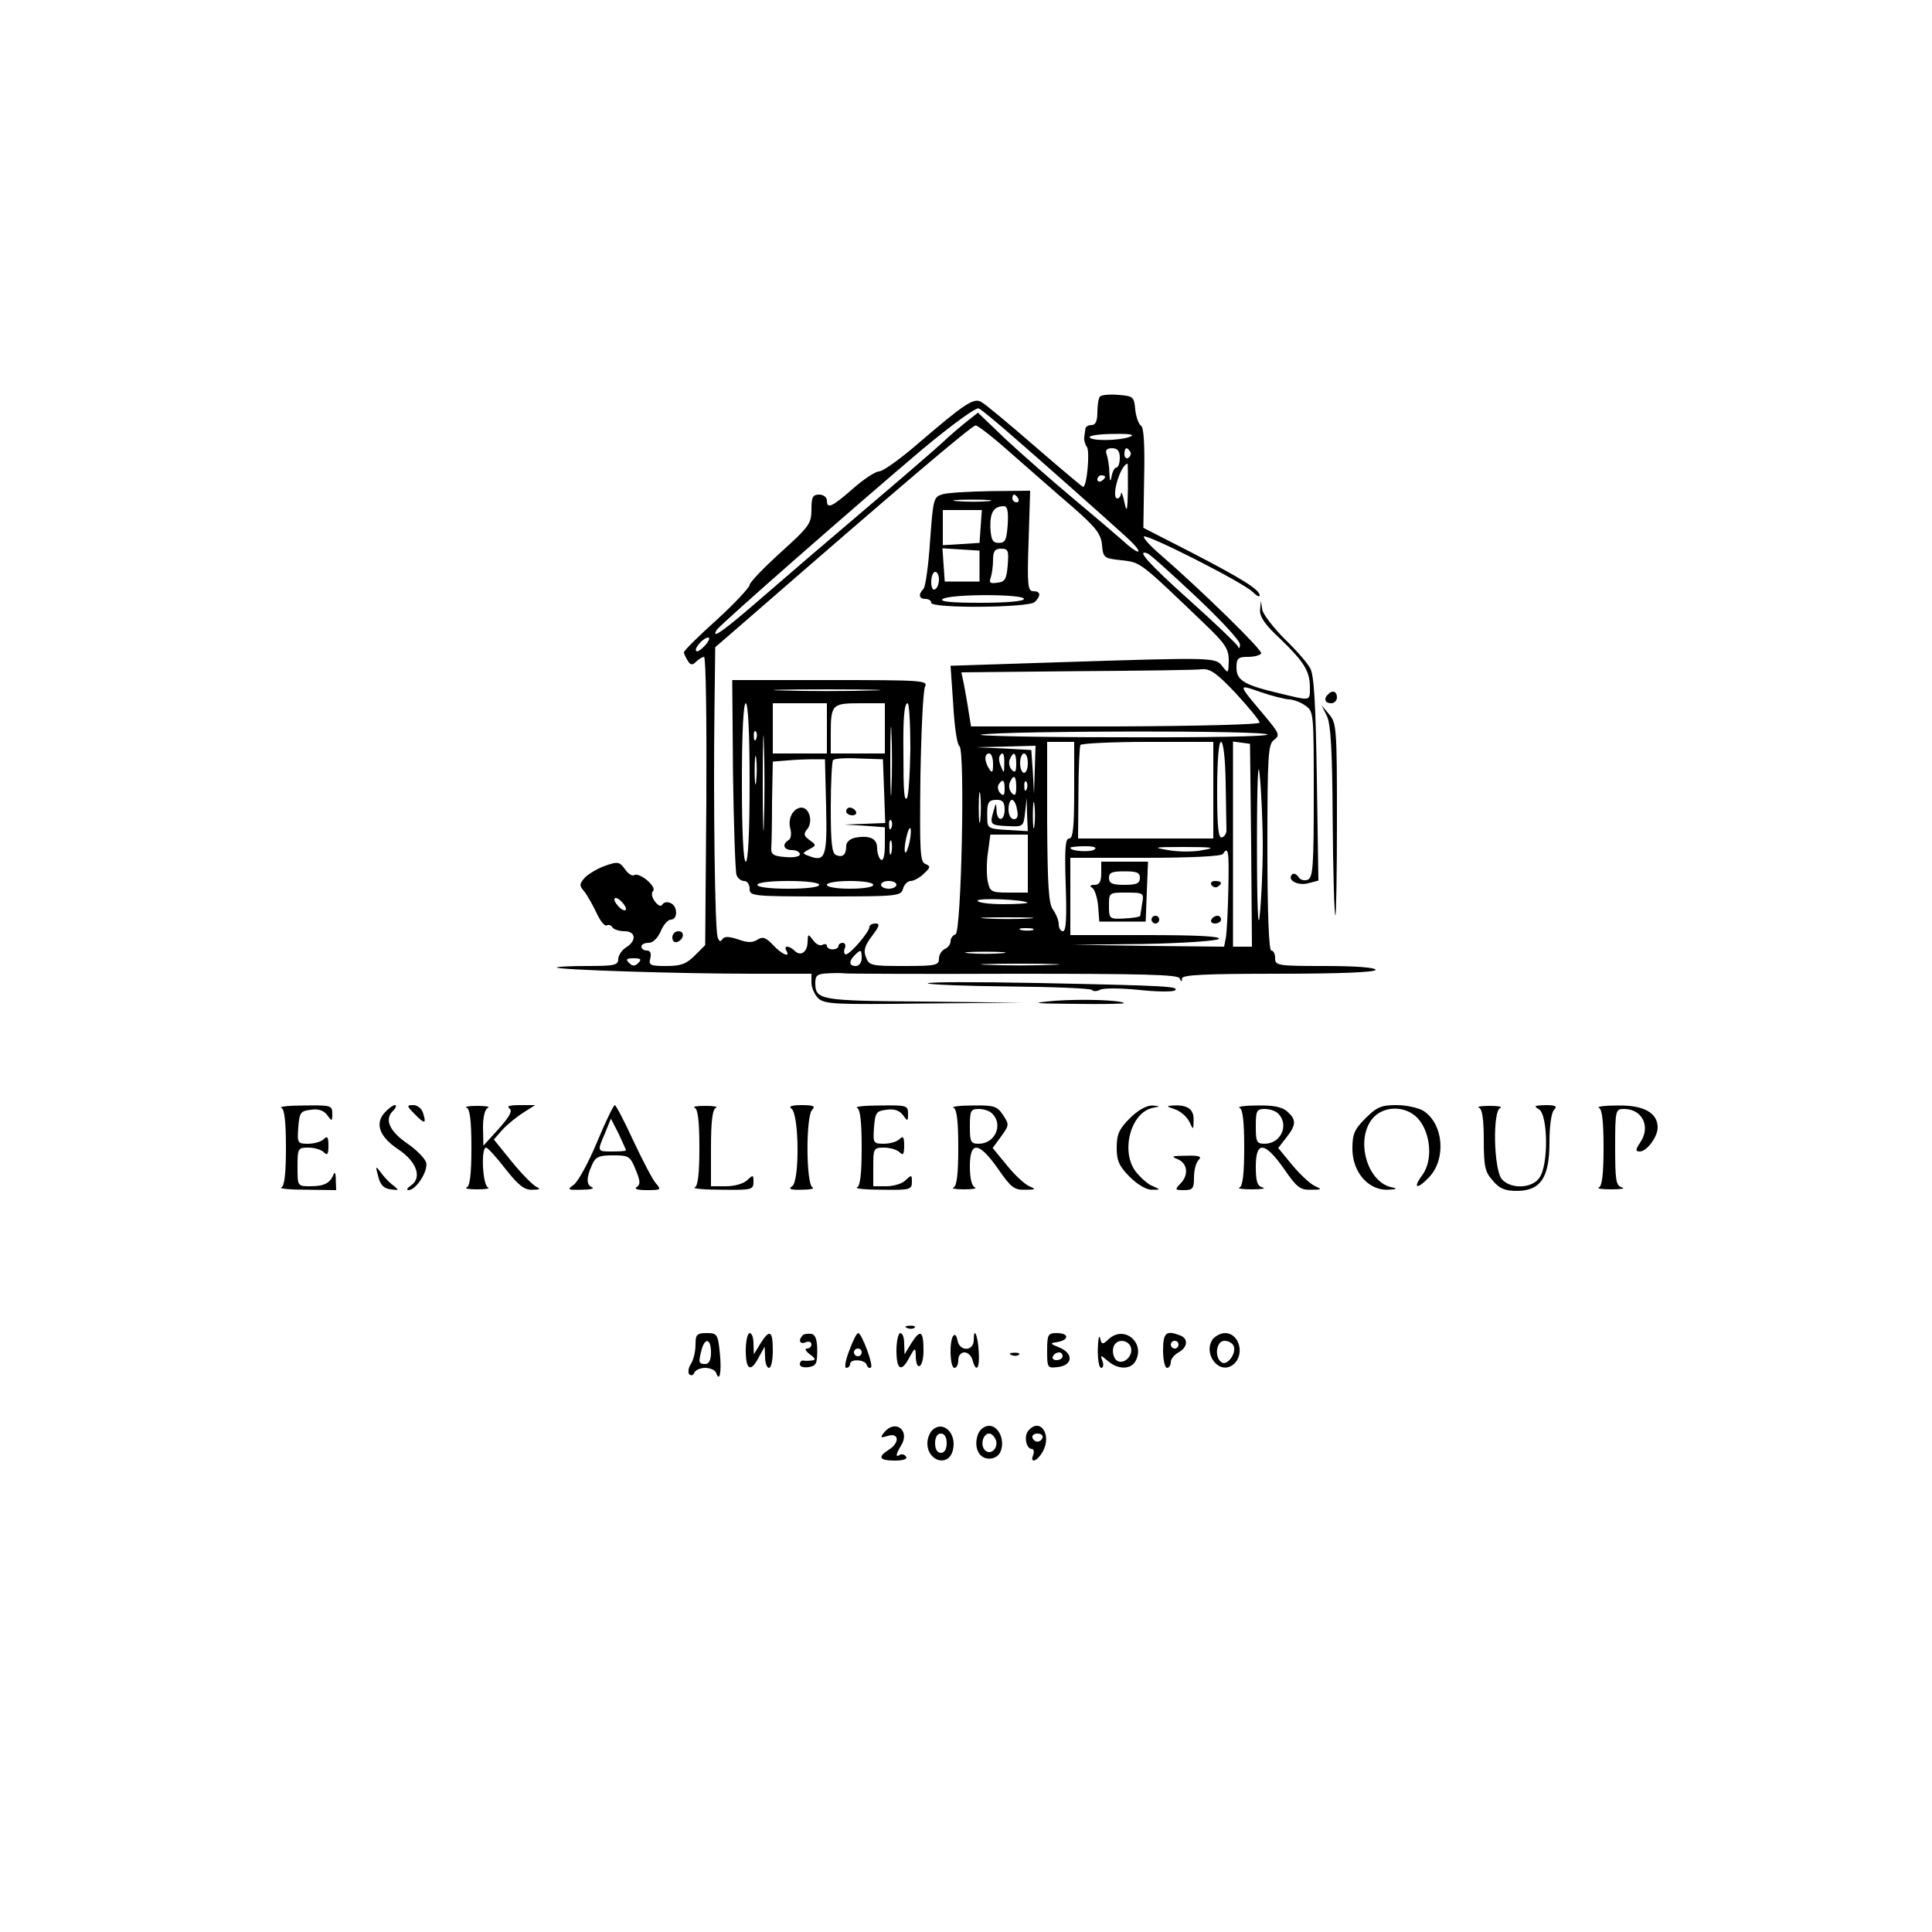 <?xml version="1.0" encoding="UTF-8" standalone="no"?> <svg xmlns="http://www.w3.org/2000/svg" version="1.0" width="500pt" height="500pt" viewBox="0 0 500 500" preserveAspectRatio="xMidYMid meet"><g transform="translate(0,500) scale(0.1,-0.1)" fill="#000000" stroke="none"><path d="M2847 3974 c-4 -4 -7 -22 -7 -41 0 -23 -5 -33 -15 -33 -8 0 -16 -4 -16 -10 -1 -5 -2 -16 -3 -22 -1 -7 2 -18 7 -25 8 -11 0 -103 -10 -103 -2 0 -59 48 -126 106 -67 58 -129 110 -138 114 -19 11 -43 -5 -162 -107 -46 -40 -92 -73 -102 -73 -9 0 -40 -20 -68 -45 -55 -48 -67 -53 -67 -30 0 8 -9 15 -20 15 -17 0 -20 -7 -20 -39 0 -36 -6 -44 -80 -111 -44 -40 -80 -77 -80 -84 0 -6 -38 -47 -85 -90 -47 -42 -85 -80 -85 -84 0 -4 5 -14 10 -22 7 -12 12 -12 22 -2 6 6 16 12 20 12 5 0 7 -168 6 -373 l-3 -373 -27 -27 c-22 -22 -36 -27 -74 -27 -41 0 -46 2 -41 20 3 13 0 20 -9 20 -8 0 -14 5 -14 10 0 6 8 10 19 10 11 0 23 12 31 30 7 17 19 30 26 30 19 0 18 36 -1 43 -8 4 -17 2 -21 -4 -3 -6 -11 -3 -19 8 -8 10 -10 22 -5 27 11 11 -36 50 -49 41 -5 -3 -16 4 -24 16 -14 19 -18 20 -52 8 -19 -7 -43 -21 -52 -31 -14 -16 -14 -20 -1 -35 8 -10 22 -35 32 -56 9 -20 21 -35 26 -32 5 3 11 1 15 -5 3 -5 17 -10 31 -10 30 0 32 -25 4 -42 -11 -7 -20 -21 -20 -30 0 -16 -10 -18 -82 -18 -45 0 -79 -2 -77 -4 6 -6 317 -16 506 -16 l153 0 0 -23 c0 -13 8 -31 18 -41 17 -15 47 -16 273 -13 l254 2 -256 3 c-269 2 -279 4 -279 49 0 19 6 23 33 24 17 1 36 1 41 0 4 -1 201 -2 436 -1 337 0 429 -2 433 -12 4 -10 6 -10 6 0 1 9 58 12 251 12 160 0 250 4 250 10 0 6 -50 10 -130 10 -123 0 -130 1 -130 20 0 11 -4 20 -10 20 -6 0 -10 95 -10 266 0 240 2 268 17 279 16 12 14 17 -22 60 -73 87 -73 85 -13 64 29 -10 62 -18 73 -19 11 0 31 -7 43 -16 22 -15 22 -19 22 -230 0 -188 -2 -215 -16 -221 -9 -3 -20 0 -24 8 -5 7 -12 10 -16 6 -14 -14 14 -30 41 -23 l27 7 -4 262 c-3 192 -7 269 -17 287 -7 14 -37 48 -66 76 -29 29 -55 63 -58 75 l-4 24 -2 -24 c-1 -18 14 -39 53 -75 61 -59 76 -83 76 -125 0 -36 3 -35 -76 -16 -94 22 -114 34 -114 67 0 24 4 28 29 28 17 0 32 4 35 9 5 7 -153 162 -266 260 -21 18 -38 37 -38 42 0 12 257 -118 282 -143 10 -10 18 -14 18 -9 0 15 -45 43 -178 112 l-123 63 2 129 c2 87 -1 131 -8 135 -6 4 -13 23 -15 42 -3 33 -5 35 -43 38 -23 2 -44 0 -48 -4z m-232 -98 c74 -64 234 -206 298 -264 21 -19 36 -36 33 -39 -2 -3 -20 9 -38 26 -18 16 -78 67 -133 113 -55 46 -132 114 -172 151 l-72 69 -28 -22 c-15 -12 -46 -38 -68 -59 -22 -20 -110 -96 -195 -168 -85 -72 -204 -174 -265 -227 -100 -87 -137 -114 -120 -86 9 14 358 320 533 468 77 64 139 109 145 105 7 -3 44 -34 82 -67z m5 -52 c47 -41 117 -103 157 -137 59 -52 72 -68 75 -97 3 -34 5 -35 51 -40 50 -6 45 -2 215 -165 53 -51 62 -64 62 -95 -1 -33 -1 -34 -16 -15 -18 24 -18 24 -426 11 l-278 -9 7 -101 c3 -56 10 -104 16 -107 15 -10 5 -481 -10 -487 -7 -2 -13 -10 -13 -18 0 -8 -7 -17 -15 -20 -8 -4 -15 -15 -15 -25 0 -17 -8 -19 -90 -19 -85 0 -91 1 -99 23 -7 17 -3 30 16 55 19 25 21 32 9 32 -9 0 -16 -4 -16 -9 0 -13 -50 -71 -61 -71 -4 0 -6 7 -3 15 4 8 1 15 -5 15 -6 0 -11 -4 -11 -8 0 -5 -7 -9 -15 -9 -8 0 -15 4 -15 9 0 5 -5 6 -11 3 -6 -4 -17 1 -24 11 -14 18 -14 18 -15 -3 0 -27 -18 -39 -33 -24 -14 14 -30 15 -22 1 12 -20 -12 -10 -34 14 -19 20 -27 23 -41 14 -12 -8 -26 -8 -50 1 -25 8 -35 8 -41 0 -4 -8 -9 -5 -12 7 -7 23 -11 354 -8 584 l2 165 82 71 c386 336 582 503 592 503 6 0 48 -33 95 -75z m305 46 c-27 -11 -105 -12 -105 -1 0 4 28 8 63 8 41 1 55 -2 42 -7z m-27 -55 c0 -14 -4 -25 -9 -25 -4 0 -10 -10 -12 -22 -3 -17 -5 -15 -6 9 0 17 -4 38 -7 47 -4 11 0 16 14 16 14 0 20 -7 20 -25z m27 16 c3 -5 1 -12 -5 -16 -5 -3 -10 1 -10 9 0 18 6 21 15 7z m-6 -98 c-1 -56 -3 -62 -9 -33 -4 19 -8 29 -9 23 0 -7 -5 -13 -9 -13 -18 0 7 87 26 90 1 0 1 -30 1 -67z m-59 33 c0 -3 -4 -8 -10 -11 -5 -3 -10 -1 -10 4 0 6 5 11 10 11 6 0 10 -2 10 -4z m234 -309 c64 -60 116 -116 115 -125 0 -10 -3 -12 -5 -5 -3 6 -59 60 -125 119 -105 94 -140 133 -110 122 6 -1 62 -52 125 -111z m-1269 -127 c-10 -11 -20 -18 -23 -15 -7 6 18 35 31 35 5 0 2 -9 -8 -20z m1374 -125 c33 -36 61 -70 61 -75 0 -5 -154 -9 -374 -10 l-373 0 -6 37 c-3 21 -9 53 -12 70 l-7 33 298 3 c165 1 311 3 325 5 21 2 39 -11 88 -63z m81 -106 c0 -5 -156 -8 -392 -7 -216 0 -373 4 -348 7 75 10 740 11 740 0z m-500 -144 c0 -96 -3 -125 -13 -125 -10 0 -12 -26 -9 -120 3 -85 1 -120 -7 -120 -6 0 -11 8 -11 18 0 10 -7 27 -15 38 -11 15 -14 60 -15 227 l0 207 35 0 35 0 0 -125z m360 0 l0 -125 -175 0 -175 0 1 117 c0 64 3 121 5 125 3 4 81 8 175 8 l169 0 0 -125z m32 20 c1 -58 2 -112 2 -122 1 -9 -5 -18 -11 -20 -10 -4 -13 25 -13 121 0 77 4 126 10 126 6 0 11 -43 12 -105z m66 -162 l2 -263 -25 0 -24 0 0 266 0 265 22 -3 22 -3 3 -262z m-560 195 l-2 -63 -3 57 -4 57 -72 4 -72 3 78 2 77 2 -2 -62z m590 -198 c0 -63 -4 -144 -8 -180 -4 -41 -7 27 -7 185 0 160 3 225 7 180 4 -38 8 -122 8 -185z m-698 213 c0 -22 -2 -25 -10 -13 -13 20 -13 40 0 40 6 0 10 -12 10 -27z m29 0 c0 -25 -1 -25 -8 -8 -5 11 -7 23 -4 28 8 14 13 7 12 -20z m31 0 c0 -20 -3 -24 -11 -16 -7 7 -9 19 -6 27 10 24 17 19 17 -11z m30 2 c0 -14 -4 -25 -10 -25 -5 0 -10 11 -10 25 0 14 5 25 10 25 6 0 10 -11 10 -25z m-30 -62 c0 -20 -3 -24 -11 -16 -7 7 -9 19 -6 27 10 24 17 19 17 -11z m-30 -5 c0 -16 -3 -19 -11 -11 -6 6 -8 16 -5 22 11 17 16 13 16 -11z m57 0 c-3 -8 -6 -5 -6 6 -1 11 2 17 5 13 3 -3 4 -12 1 -19z m-120 -80 c-2 -18 -4 -4 -4 32 0 36 2 50 4 33 2 -18 2 -48 0 -65z m140 -15 c-2 -16 -4 -3 -4 27 0 30 2 43 4 28 2 -16 2 -40 0 -55z m-77 42 c0 -31 -20 -33 -21 -2 -1 21 -1 21 -8 -3 -10 -34 -8 -36 38 -38 39 -2 40 -1 44 36 l4 37 1 -43 2 -43 -52 3 c-51 3 -53 4 -53 33 -1 40 3 45 26 45 14 0 19 -7 19 -25z m32 0 c4 -17 1 -25 -8 -25 -8 0 -14 11 -14 25 0 14 4 25 9 25 5 0 11 -11 13 -25z m28 -140 l0 -75 -49 0 c-46 0 -49 2 -55 30 -3 17 -3 51 1 75 l6 45 48 0 49 0 0 -75z m172 36 c-12 -7 -62 -4 -62 5 0 2 17 4 38 4 23 0 32 -3 24 -9z m281 -1 c-22 -5 -63 -5 -90 0 -42 7 -37 8 42 8 74 0 83 -2 48 -8z m66 -99 c-1 -55 -4 -111 -6 -125 l-5 -26 -197 2 -196 3 185 2 c102 2 189 8 194 13 7 7 -59 10 -187 10 l-197 0 0 100 0 100 194 0 c119 0 197 4 201 10 14 22 16 6 14 -89z m-1559 -53 c0 -6 -7 -5 -15 2 -8 7 -15 17 -15 22 0 6 7 5 15 -2 8 -7 15 -17 15 -22z m1039 16 c2 -2 -26 -4 -62 -4 -37 0 -67 4 -67 9 0 8 119 3 129 -5z m4 -41 c-29 -2 -78 -2 -110 0 -32 2 -8 3 52 3 61 0 87 -1 58 -3z m10 -30 c-7 -2 -21 -2 -30 0 -10 3 -4 5 12 5 17 0 24 -2 18 -5z m-443 -73 c0 -11 -7 -20 -15 -20 -18 0 -19 12 -3 28 16 16 18 15 18 -8z m363 13 c-24 -2 -62 -2 -85 0 -24 2 -5 4 42 4 47 0 66 -2 43 -4z m-941 -25 c-9 -9 -15 -9 -24 0 -9 9 -7 12 12 12 19 0 21 -3 12 -12z m1071 -5 c-46 -2 -120 -2 -165 0 -46 1 -9 3 82 3 91 0 128 -2 83 -3z"></path><path d="M2440 3721 c-24 -7 -25 -11 -33 -121 -4 -63 -12 -119 -17 -124 -14 -14 -12 -26 5 -26 8 0 15 -4 15 -10 0 -15 253 -13 268 2 17 17 15 28 -4 28 -14 0 -16 15 -12 130 l4 130 -101 -1 c-55 -1 -111 -4 -125 -8z m195 -11 c3 -5 1 -10 -4 -10 -6 0 -11 5 -11 10 0 6 2 10 4 10 3 0 8 -4 11 -10z m-77 -7 c-21 -2 -57 -2 -80 0 -24 2 -7 4 37 4 44 0 63 -2 43 -4z m50 -60 c-3 -40 -6 -48 -23 -48 -16 0 -20 7 -22 40 -1 39 9 55 35 55 9 0 12 -13 10 -47z m-70 -5 l-3 -43 -47 -3 -48 -3 0 45 0 46 51 0 50 0 -3 -42z m-3 -103 l0 -40 -45 0 -45 0 -3 43 -3 43 48 -3 48 -3 0 -40z m73 3 c-3 -37 -7 -44 -27 -46 -19 -3 -22 0 -17 13 3 9 6 30 6 46 0 23 5 29 21 29 18 0 20 -5 17 -42z m-178 -37 c0 -11 -4 -23 -10 -26 -6 -4 -10 5 -10 19 0 14 5 26 10 26 6 0 10 -9 10 -19z m220 -51 c0 -6 -44 -10 -112 -10 -77 0 -108 3 -98 10 20 13 210 13 210 0z"></path><path d="M1897 2996 c2 -134 6 -251 9 -260 3 -9 12 -16 20 -16 8 0 14 -9 14 -20 0 -19 7 -20 196 -20 187 0 196 1 201 20 3 11 12 20 20 20 7 0 23 8 34 19 17 16 18 19 4 25 -14 5 -15 32 -13 223 2 120 7 226 12 236 8 16 -7 17 -245 17 l-254 0 2 -244z m356 217 c-62 -2 -164 -2 -225 0 -62 1 -12 3 112 3 124 0 174 -2 113 -3z m-313 -238 c0 -130 -4 -205 -10 -205 -6 0 -10 75 -10 205 0 130 4 205 10 205 6 0 10 -75 10 -205z m200 140 l0 -65 -70 0 -70 0 0 65 0 65 70 0 70 0 0 -65z m150 0 l0 -65 -70 0 -70 0 0 49 c0 78 3 81 76 81 l64 0 0 -65z m66 -54 c-1 -66 -5 -123 -9 -127 -7 -7 -9 17 -9 116 -1 90 2 130 11 130 4 0 7 -54 7 -119z m-379 -189 c-1 -53 -3 -7 -3 103 0 110 2 154 3 97 2 -57 2 -147 0 -200z m330 86 c-1 -40 -3 -8 -3 72 0 80 2 112 3 73 2 -40 2 -106 0 -145z m-350 130 c-3 -8 -6 -5 -6 6 -1 11 2 17 5 13 3 -3 4 -12 1 -19z m0 -110 c-2 -18 -4 -6 -4 27 0 33 2 48 4 33 2 -15 2 -42 0 -60z m181 -66 c3 -130 -2 -144 -45 -127 -17 6 -17 7 1 17 19 10 19 11 1 24 -15 11 -16 16 -6 28 7 8 10 24 6 36 -13 42 -61 11 -50 -33 4 -14 2 -28 -4 -31 -18 -11 -13 -26 9 -26 11 0 20 -5 20 -11 0 -6 -16 -9 -37 -7 -31 2 -38 7 -37 23 1 11 2 66 2 122 l2 102 38 3 c20 2 51 3 67 3 l30 0 3 -123z m150 41 l3 -83 -53 -2 -53 -2 53 -3 52 -4 0 -45 c0 -28 -4 -43 -10 -39 -5 3 -10 17 -10 30 0 25 -19 34 -57 27 -14 -3 -23 -12 -23 -21 0 -23 -9 -31 -26 -24 -11 4 -14 31 -14 122 0 65 3 121 6 124 4 4 34 6 68 4 l61 -2 3 -82z m19 -95 c-3 -8 -6 -5 -6 6 -1 11 2 17 5 13 3 -3 4 -12 1 -19z m47 -37 c-4 -17 -9 -30 -11 -27 -3 2 -2 19 2 36 9 41 17 33 9 -9z m-47 -28 c-3 -10 -5 -4 -5 12 0 17 2 24 5 18 2 -7 2 -21 0 -30z m-187 -83 c0 -6 -33 -10 -80 -10 -47 0 -80 4 -80 10 0 6 33 10 80 10 47 0 80 -4 80 -10z m140 0 c0 -6 -27 -10 -60 -10 -33 0 -60 4 -60 10 0 6 27 10 60 10 33 0 60 -4 60 -10z m60 0 c0 -5 -9 -10 -20 -10 -11 0 -20 5 -20 10 0 6 9 10 20 10 11 0 20 -4 20 -10z"></path><path d="M2190 2900 c0 -5 7 -10 16 -10 8 0 12 5 9 10 -3 6 -10 10 -16 10 -5 0 -9 -4 -9 -10z"></path><path d="M2850 2740 c0 -22 -5 -30 -17 -30 -12 0 -14 -3 -6 -8 6 -4 13 -25 15 -47 l3 -40 60 0 60 0 3 78 3 77 -61 0 -60 0 0 -30z m100 -12 c0 -14 -8 -18 -40 -18 -32 0 -40 4 -40 18 0 14 8 17 40 17 32 0 40 -3 40 -17z m6 -65 c-2 -16 -5 -30 -5 -33 -1 -3 -19 -6 -41 -7 -39 -2 -40 -1 -40 33 0 34 0 34 45 34 44 0 46 -1 41 -27z"></path><path d="M3135 2710 c4 -6 11 -8 16 -5 14 9 11 15 -7 15 -8 0 -12 -5 -9 -10z"></path><path d="M2980 2620 c0 -5 5 -10 10 -10 6 0 10 5 10 10 0 6 -4 10 -10 10 -5 0 -10 -4 -10 -10z"></path><path d="M3135 2620 c-3 -5 1 -10 9 -10 9 0 16 5 16 10 0 6 -4 10 -9 10 -6 0 -13 -4 -16 -10z"></path><path d="M3437 3203 c-12 -11 -8 -23 8 -23 8 0 15 7 15 15 0 16 -12 20 -23 8z"></path><path d="M3434 3147 c10 -21 14 -88 15 -270 1 -133 4 -243 7 -246 2 -2 4 108 4 246 0 236 -1 252 -20 274 l-20 24 14 -28z"></path><path d="M1740 2574 c0 -9 5 -14 12 -12 18 6 21 28 4 28 -9 0 -16 -7 -16 -16z"></path><path d="M2401 2455 c4 -3 100 -7 214 -8 113 -1 209 -5 211 -9 3 -4 13 -4 22 1 10 4 53 4 101 -1 46 -5 88 -5 92 -1 10 10 -12 12 -356 19 -159 3 -287 3 -284 -1z"></path><path d="M2730 2410 c-66 -6 -59 -7 54 -8 71 -1 127 0 125 2 -9 8 -109 11 -179 6z"></path><path d="M728 2133 c8 -3 12 -34 12 -103 0 -69 -4 -100 -12 -103 -7 -3 22 -6 65 -6 l77 -1 -1 28 c0 16 -3 21 -6 12 -9 -22 -24 -30 -60 -30 -33 0 -33 0 -33 50 0 48 1 50 28 50 15 0 33 -5 40 -12 9 -9 12 -6 12 17 0 23 -3 26 -12 17 -7 -7 -25 -12 -41 -12 -27 0 -28 2 -25 43 3 38 6 42 33 45 19 3 33 -2 42 -14 12 -17 13 -16 13 4 0 21 -4 22 -72 21 -40 0 -67 -3 -60 -6z"></path><path d="M995 2120 c-25 -28 -13 -62 35 -94 47 -31 63 -72 35 -93 -11 -7 -14 -13 -8 -13 20 0 51 49 46 71 -3 11 -25 33 -48 49 -47 32 -61 63 -38 85 8 8 10 15 5 15 -5 0 -17 -9 -27 -20z"></path><path d="M1073 2117 c26 -27 31 -26 22 2 -3 12 -15 21 -25 21 -18 0 -18 -2 3 -23z"></path><path d="M1208 2133 c8 -3 12 -34 12 -103 0 -69 -4 -100 -12 -103 -7 -3 5 -5 27 -5 22 0 34 2 28 5 -14 5 -19 103 -5 103 4 0 27 -25 50 -55 34 -43 49 -55 70 -54 19 0 22 2 11 7 -9 4 -38 33 -64 65 l-47 58 23 26 c13 14 38 34 54 44 l30 19 -40 0 c-25 0 -35 -3 -27 -8 9 -7 2 -20 -27 -53 l-40 -44 -1 47 c0 28 5 48 13 51 6 3 -6 5 -28 5 -22 0 -34 -2 -27 -5z"></path><path d="M1545 2044 c-22 -53 -49 -102 -60 -110 -18 -13 -16 -14 20 -13 22 0 34 3 28 6 -16 6 -16 25 -1 58 9 21 18 25 54 25 41 0 45 -2 59 -37 12 -29 13 -38 3 -45 -8 -5 2 -8 26 -8 37 0 38 1 23 18 -8 9 -34 59 -58 110 -23 50 -45 92 -48 92 -3 0 -24 -43 -46 -96z m75 -21 c0 -2 -16 -3 -35 -3 -40 0 -40 -1 -19 48 l15 37 20 -39 c10 -22 19 -41 19 -43z"></path><path d="M1798 2133 c8 -3 12 -34 12 -103 0 -69 -4 -100 -12 -103 -7 -3 24 -6 70 -6 77 -1 82 0 82 20 0 19 -1 19 -16 5 -9 -9 -32 -16 -55 -16 l-39 0 0 99 c0 70 4 101 13 104 6 3 -6 5 -28 5 -22 0 -34 -2 -27 -5z"></path><path d="M2048 2131 c20 -12 22 -188 2 -201 -11 -7 -4 -10 25 -9 22 0 34 3 28 6 -17 6 -18 184 -1 201 9 9 3 12 -27 12 -25 0 -35 -3 -27 -9z"></path><path d="M2218 2133 c8 -3 12 -34 12 -103 0 -69 -4 -100 -12 -103 -7 -3 22 -6 65 -6 71 -1 77 0 77 20 0 19 -1 19 -16 5 -8 -9 -31 -16 -50 -16 l-34 0 0 50 c0 48 1 50 28 50 15 0 33 -5 40 -12 9 -9 12 -6 12 17 0 23 -3 26 -12 17 -7 -7 -25 -12 -41 -12 -27 0 -28 2 -25 43 3 38 6 42 33 45 19 3 33 -2 42 -14 12 -17 13 -16 13 4 0 21 -4 22 -72 21 -40 0 -67 -3 -60 -6z"></path><path d="M2468 2133 c8 -3 12 -34 12 -103 0 -69 -4 -100 -12 -103 -7 -3 5 -5 27 -5 22 0 34 2 28 5 -8 3 -13 24 -13 54 0 67 23 65 73 -6 33 -48 42 -55 70 -54 28 0 29 1 11 9 -12 5 -38 29 -58 54 l-37 45 22 30 c21 29 21 31 5 55 -15 23 -23 26 -79 25 -34 0 -56 -3 -49 -6z m100 -15 c29 -29 7 -78 -35 -78 -21 0 -23 5 -23 45 0 40 2 45 23 45 13 0 28 -5 35 -12z"></path><path d="M2924 2106 c-28 -28 -34 -42 -34 -76 0 -34 6 -48 34 -76 20 -20 44 -34 58 -33 22 0 22 0 2 9 -12 4 -31 21 -44 37 -41 52 -14 155 44 166 20 4 20 4 -2 6 -15 0 -37 -12 -58 -33z"></path><path d="M3041 2129 c15 -5 31 -20 37 -32 10 -22 11 -22 11 4 1 28 -15 40 -52 38 -20 -1 -19 -2 4 -10z"></path><path d="M3208 2133 c8 -3 12 -34 12 -103 0 -69 -4 -100 -12 -103 -7 -3 7 -5 32 -5 25 0 37 2 28 5 -14 3 -18 15 -18 54 0 67 23 65 73 -6 33 -48 42 -55 70 -54 28 0 29 1 11 9 -12 5 -38 29 -59 54 l-37 45 21 27 c26 33 26 46 3 67 -13 12 -36 17 -78 16 -32 0 -53 -3 -46 -6z m100 -15 c29 -29 7 -78 -35 -78 -21 0 -23 5 -23 45 0 40 2 45 23 45 13 0 28 -5 35 -12z"></path><path d="M3534 2106 c-29 -29 -34 -41 -34 -79 0 -60 41 -108 92 -106 22 1 26 3 11 6 -64 12 -96 121 -52 177 28 35 86 36 118 2 34 -37 40 -109 12 -147 -26 -35 -14 -39 18 -5 44 47 37 137 -15 171 -13 8 -44 15 -70 15 -39 0 -51 -5 -80 -34z"></path><path d="M3828 2133 c8 -3 12 -30 12 -83 0 -68 3 -83 23 -105 17 -21 32 -27 62 -27 62 0 85 34 85 126 0 43 5 77 12 84 9 9 4 12 -22 12 -29 -1 -32 -2 -17 -11 23 -14 25 -144 1 -177 -19 -28 -74 -30 -97 -4 -21 23 -25 177 -4 185 6 3 -6 5 -28 5 -22 0 -34 -2 -27 -5z"></path><path d="M4138 2133 c8 -3 12 -34 12 -103 0 -69 -4 -100 -12 -103 -7 -3 7 -5 32 -5 25 0 37 2 28 5 -16 4 -18 18 -18 104 0 96 1 99 23 99 47 0 69 -45 43 -85 -14 -21 -14 -25 -2 -25 18 0 46 38 46 62 0 38 -36 58 -102 57 -35 0 -57 -3 -50 -6z"></path><path d="M3048 2000 c26 -11 29 -42 6 -64 -14 -15 -13 -16 10 -16 23 0 26 4 26 33 0 18 5 38 12 45 9 9 2 12 -32 11 -37 0 -41 -2 -22 -9z"></path><path d="M979 1955 c5 -21 14 -31 32 -33 22 -3 22 -2 7 10 -10 7 -24 22 -32 33 -14 19 -15 18 -7 -10z"></path><path d="M2348 1563 c7 -3 16 -2 19 1 4 3 -2 6 -13 5 -11 0 -14 -3 -6 -6z"></path><path d="M1800 1520 c0 -17 -5 -39 -12 -50 -7 -10 -8 -23 -4 -27 5 -4 11 -2 13 5 3 6 15 12 28 12 13 0 25 -6 28 -12 9 -27 15 -1 10 50 -5 49 -7 52 -34 52 -26 0 -29 -4 -29 -30z m40 -20 c0 -20 -5 -30 -15 -30 -17 0 -18 4 -9 38 9 32 24 27 24 -8z"></path><path d="M1930 1505 c0 -51 13 -58 34 -17 l15 27 1 -27 c0 -16 5 -28 10 -28 6 0 10 20 10 45 0 52 -8 56 -32 18 l-17 -28 -1 28 c0 15 -4 27 -10 27 -5 0 -10 -20 -10 -45z"></path><path d="M2077 1544 c-12 -13 -7 -24 8 -18 8 4 15 1 15 -5 0 -6 -5 -11 -12 -11 -6 0 -3 -7 8 -15 15 -11 16 -15 4 -16 -8 -1 -18 -1 -22 0 -5 0 -8 -4 -8 -10 0 -6 10 -9 23 -7 19 3 22 9 22 43 0 28 -5 41 -15 43 -9 1 -19 0 -23 -4z"></path><path d="M2198 1505 c-10 -25 -13 -45 -8 -45 6 0 10 5 10 10 0 14 38 12 43 -2 2 -7 7 -10 11 -7 7 6 -24 89 -33 89 -4 0 -14 -20 -23 -45z m32 -5 c0 -5 -4 -10 -10 -10 -5 0 -10 5 -10 10 0 6 5 10 10 10 6 0 10 -4 10 -10z"></path><path d="M2320 1505 c0 -51 13 -58 34 -17 14 25 15 25 16 5 0 -45 20 -34 20 11 0 53 -8 57 -32 19 l-17 -28 -1 28 c0 15 -4 27 -10 27 -5 0 -10 -20 -10 -45z"></path><path d="M2468 1544 c-12 -11 -10 -84 2 -84 6 0 10 9 10 20 0 12 7 20 16 20 9 0 18 -9 21 -20 9 -34 19 -22 16 21 -2 43 -13 68 -13 31 0 -30 -37 -30 -42 -1 -2 11 -6 17 -10 13z"></path><path d="M2710 1504 c0 -44 1 -45 27 -42 39 4 42 35 6 50 -27 11 -27 12 -5 15 30 6 28 23 -3 23 -23 0 -25 -4 -25 -46z m40 -14 c0 -5 -7 -10 -16 -10 -8 0 -12 5 -9 10 3 6 10 10 16 10 5 0 9 -4 9 -10z"></path><path d="M2841 1508 c0 -27 3 -48 9 -48 5 0 7 8 3 18 -6 16 -5 16 14 0 26 -23 60 -23 72 0 25 47 -29 93 -69 57 -17 -16 -19 -15 -23 2 -3 10 -5 -3 -6 -29z m85 7 c8 -20 -13 -45 -32 -38 -14 5 -19 34 -7 46 11 12 33 7 39 -8z"></path><path d="M3010 1505 c0 -25 5 -45 10 -45 6 0 10 7 10 15 0 8 9 19 20 25 24 13 26 36 4 44 -36 14 -44 7 -44 -39z m40 15 c0 -5 -4 -10 -10 -10 -5 0 -10 5 -10 10 0 6 5 10 10 10 6 0 10 -4 10 -10z"></path><path d="M3140 1536 c-28 -35 11 -93 48 -70 35 22 22 84 -18 84 -10 0 -23 -7 -30 -14z m53 -20 c7 -19 -17 -51 -31 -42 -20 12 -15 56 7 56 10 0 21 -6 24 -14z"></path><path d="M2618 1493 c7 -3 16 -2 19 1 4 3 -2 6 -13 5 -11 0 -14 -3 -6 -6z"></path><path d="M2289 1294 c-12 -15 -11 -16 9 -10 29 9 31 -18 2 -36 -30 -19 -24 -28 16 -28 21 0 33 4 29 10 -4 6 -11 8 -16 5 -12 -8 -11 1 3 24 24 38 -14 69 -43 35z"></path><path d="M2412 1298 c-6 -6 -12 -21 -12 -33 0 -47 55 -63 66 -18 11 44 -26 79 -54 51z m38 -33 c0 -16 -6 -25 -15 -25 -9 0 -15 9 -15 25 0 16 6 25 15 25 9 0 15 -9 15 -25z"></path><path d="M2531 1288 c-12 -33 2 -63 29 -63 14 0 26 8 30 20 11 29 -6 65 -30 65 -12 0 -24 -9 -29 -22z m46 -14 c8 -21 -13 -42 -28 -27 -13 13 -5 43 11 43 6 0 13 -7 17 -16z"></path><path d="M2661 1297 c-12 -15 -5 -47 10 -47 4 0 6 -7 3 -15 -10 -24 11 -17 25 9 24 44 -8 89 -38 53z m37 -18 c-2 -6 -8 -10 -13 -10 -5 0 -11 4 -13 10 -2 6 4 11 13 11 9 0 15 -5 13 -11z"></path></g></svg> 